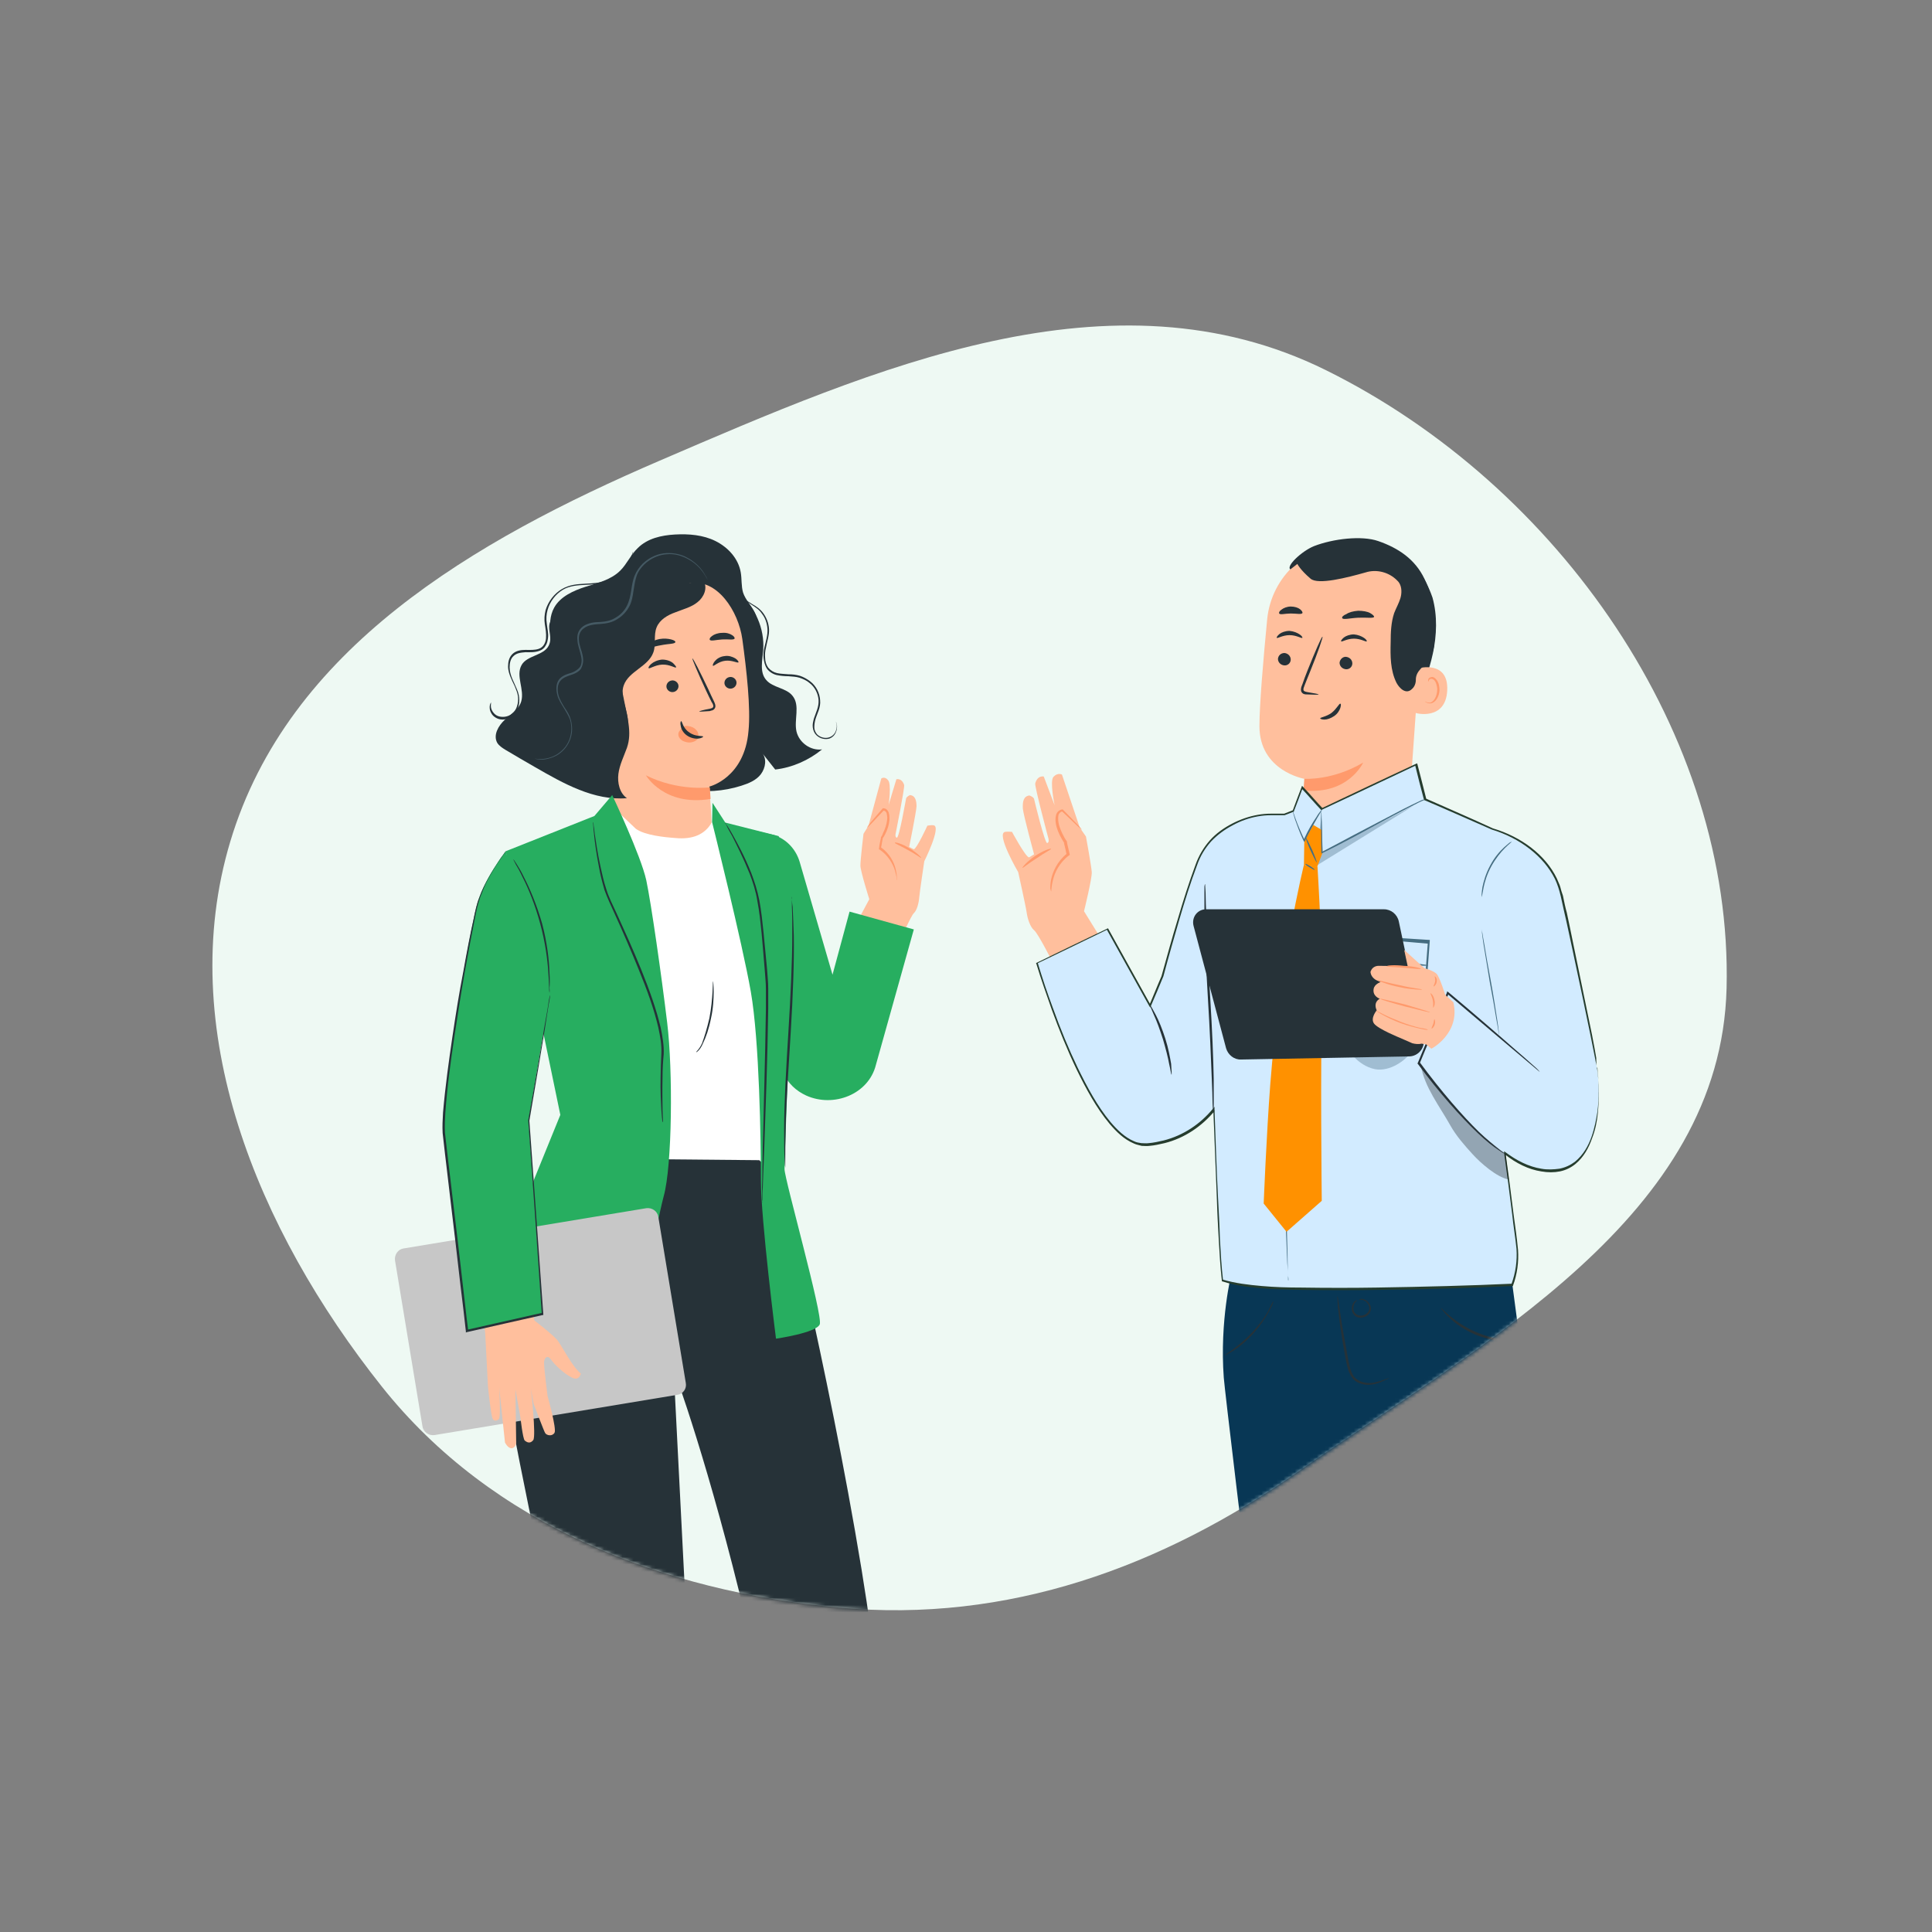 <?xml version="1.0" encoding="UTF-8"?> <svg xmlns="http://www.w3.org/2000/svg" width="523" height="523" viewBox="0 0 523 523" fill="none"><rect x="0" y="0" width="523" height="523" fill="#808080" stroke="none"/><path fill-rule="evenodd" clip-rule="evenodd" d="M358.908 100.194C421.971 131.387 469.137 198.931 467.392 267.534C465.82 329.328 401.848 363.179 351.322 398.435C314.426 424.181 272.909 439.448 227.131 435.185C179.435 430.743 133.242 412.959 103.356 375.342C69.548 332.788 47.145 278.416 62.349 227.772C78.01 175.607 128.145 146.399 178.606 124.691C236.702 99.699 300.927 71.515 358.908 100.194Z" fill="#EEF9F3"></path><mask id="mask0_453_23396" style="mask-type:alpha" maskUnits="userSpaceOnUse" x="57" y="88" width="411" height="349"><path fill-rule="evenodd" clip-rule="evenodd" d="M358.98 100.429C422.043 131.623 469.209 199.166 467.464 267.769C465.893 329.563 401.921 363.414 351.395 398.671C314.498 424.417 272.981 439.684 227.204 435.42C179.507 430.978 133.314 413.194 103.429 375.577C69.621 333.023 47.217 278.651 62.421 228.008C78.082 175.842 128.217 146.635 178.679 124.927C236.775 99.934 300.999 71.75 358.98 100.429Z" fill="#E5F0EA"></path></mask><g mask="url(#mask0_453_23396)"><path d="M287.474 209.676L292.295 224.035L293.972 226.445C293.972 226.445 295.439 234.411 295.544 236.088C295.649 237.765 293.448 246.674 293.448 246.674L298.374 254.639L284.644 259.88C284.644 259.88 280.976 252.648 279.928 251.809C278.88 250.971 278.146 248.665 277.936 247.093C277.727 245.521 275.63 236.088 275.63 236.088C275.63 236.088 269.551 225.712 272.067 225.188C272.696 225.083 273.953 225.188 273.953 225.188C273.953 225.188 277.622 232 278.565 232.105L279.928 231.267C279.928 231.267 277.098 220.89 276.888 218.899C276.783 216.908 277.098 215.545 278.67 215.335C278.67 215.335 279.823 215.755 279.928 216.279C280.032 216.803 282.862 228.437 283.491 228.227C284.12 228.017 283.806 226.969 283.806 226.969C283.806 226.969 280.032 212.82 280.242 212.086C280.452 211.248 281.081 209.99 282.548 210.2L285.483 217.956C285.483 217.956 284.12 211.458 285.168 210.305C286.321 209.047 287.474 209.676 287.474 209.676Z" fill="#FFBF9D"></path><path d="M284.536 241.328C284.641 241.328 284.536 240.07 285.06 238.184C285.479 236.297 286.737 233.572 289.357 231.581L289.567 231.476V231.266C289.357 230.218 289.043 229.17 288.833 228.017V227.912V227.808C288.623 227.493 288.309 227.074 288.099 226.655C287.366 225.292 286.737 223.93 286.527 222.567C286.422 221.938 286.422 221.205 286.527 220.681C286.632 220.156 287.156 219.737 287.575 219.632L287.366 219.528C289.043 221.1 290.405 222.357 291.348 223.301C292.292 224.139 292.921 224.663 292.921 224.663C292.921 224.663 292.501 224.034 291.558 223.091C290.615 222.148 289.357 220.785 287.785 219.213L287.68 219.108H287.575C286.737 219.213 286.108 219.842 285.898 220.576C285.689 221.309 285.689 222.043 285.794 222.777C286.003 224.244 286.632 225.711 287.47 227.179C287.68 227.598 287.995 228.017 288.204 228.332L287.995 228.122C288.309 229.275 288.519 230.323 288.728 231.371L288.833 231.057C286.108 233.258 284.955 236.088 284.536 238.079C284.326 239.127 284.326 239.966 284.326 240.49C284.431 241.014 284.536 241.328 284.536 241.328Z" fill="#FF9A6C"></path><path d="M284.539 229.798C284.434 229.588 282.443 230.217 280.242 231.685C278.041 233.152 276.678 234.829 276.783 234.934C276.888 235.039 278.46 233.676 280.661 232.314C282.757 230.846 284.644 229.903 284.539 229.798Z" fill="#FF9A6C"></path><path d="M280.66 260.822C280.66 260.822 295.334 311.131 310.321 309.978C325.309 308.825 331.283 296.353 331.283 296.353L331.074 265.643L314.618 264.281L311.265 272.246L299.736 251.494L280.66 260.822Z" fill="#D2EBFF"></path><path d="M383.068 191.227C384.955 186.511 386.841 181.794 387.889 176.868C388.938 171.942 389.147 166.702 387.785 161.776C387.575 161.042 385.584 156.011 384.85 156.116C384.326 156.116 385.374 160.727 385.06 161.147C382.125 165.444 380.972 170.894 381.077 176.135C381.077 181.375 381.915 186.091 383.068 191.227Z" fill="#263238"></path><path d="M352.777 217.223C352.987 213.659 353.196 210.829 353.091 210.829C353.091 210.829 340.934 208.733 340.934 196.575C340.934 190.706 341.982 178.548 343.03 167.648C344.183 155.909 354.14 146.896 365.983 147.105H367.136C379.818 148.048 386.107 159.368 384.744 171.945L381.6 216.28L372.272 225.922C365.04 233.678 352.043 227.913 352.777 217.223Z" fill="#FFBF9D"></path><path d="M353.088 210.827C353.088 210.827 360.74 211.351 369.02 206.425C369.02 206.425 365.037 215.229 352.879 213.971L353.088 210.827Z" fill="#FF9A6C"></path><path d="M345.945 178.343C345.945 179.286 346.679 180.02 347.622 180.124C348.566 180.229 349.404 179.496 349.404 178.552C349.404 177.609 348.67 176.875 347.727 176.771C346.784 176.771 346.05 177.399 345.945 178.343Z" fill="#263238"></path><path d="M345.627 172.67C345.837 172.879 347.199 171.936 349.086 171.936C350.973 171.936 352.335 172.879 352.545 172.67C352.65 172.565 352.44 172.146 351.811 171.726C351.182 171.307 350.239 170.888 349.086 170.783C347.933 170.783 346.885 171.202 346.361 171.622C345.732 172.146 345.522 172.565 345.627 172.67Z" fill="#263238"></path><path d="M362.625 179.384C362.625 180.327 363.359 181.061 364.302 181.166C365.245 181.27 366.084 180.537 366.084 179.594C366.084 178.65 365.35 177.917 364.407 177.812C363.568 177.707 362.73 178.441 362.625 179.384Z" fill="#263238"></path><path d="M363.057 173.619C363.267 173.829 364.629 172.885 366.516 172.885C368.402 172.885 369.765 173.829 369.974 173.619C370.079 173.514 369.87 173.095 369.241 172.676C368.612 172.256 367.669 171.837 366.516 171.732C365.363 171.732 364.315 172.152 363.791 172.571C363.162 173.095 362.952 173.514 363.057 173.619Z" fill="#263238"></path><path d="M356.954 187.985C356.954 187.88 355.801 187.67 353.914 187.356C353.39 187.251 352.971 187.146 352.866 186.832C352.761 186.517 352.971 185.993 353.18 185.469C353.6 184.316 354.124 183.164 354.648 181.801C356.744 176.665 358.211 172.368 358.002 172.368C357.792 172.263 356.01 176.351 353.914 181.591C353.39 182.849 352.971 184.107 352.552 185.26C352.342 185.784 352.027 186.413 352.237 187.146C352.342 187.461 352.656 187.775 352.971 187.88C353.285 187.985 353.495 187.985 353.809 187.985C355.801 188.09 356.954 188.09 356.954 187.985Z" fill="#263238"></path><path d="M363.36 167.324C363.57 167.848 365.456 167.324 367.657 167.22C369.858 167.115 371.745 167.429 371.954 167.01C372.059 166.8 371.64 166.381 370.906 165.962C370.173 165.543 368.915 165.333 367.657 165.333C366.295 165.438 365.142 165.752 364.408 166.276C363.57 166.591 363.15 167.115 363.36 167.324Z" fill="#263238"></path><path d="M346.278 166.078C346.592 166.497 347.85 166.078 349.422 166.078C350.994 166.078 352.252 166.392 352.566 165.973C352.671 165.764 352.461 165.344 351.937 164.925C351.413 164.506 350.47 164.191 349.422 164.191C348.374 164.191 347.431 164.611 346.906 165.03C346.278 165.449 346.173 165.868 346.278 166.078Z" fill="#263238"></path><path d="M383.8 180.959C384.01 180.854 392.185 178.653 391.766 186.933C391.346 195.213 383.066 193.117 383.066 192.907C383.066 192.697 383.8 180.959 383.8 180.959Z" fill="#FFBF9D"></path><path d="M385.795 189.863C385.795 189.863 385.9 189.968 386.214 190.072C386.424 190.177 386.843 190.282 387.262 190.177C388.206 189.863 388.939 188.5 389.044 187.033C389.149 186.299 388.939 185.566 388.73 184.937C388.52 184.308 388.101 183.889 387.681 183.784C387.262 183.679 386.948 183.889 386.843 184.098C386.738 184.308 386.738 184.517 386.738 184.517C386.738 184.517 386.529 184.413 386.633 183.993C386.633 183.784 386.738 183.679 386.948 183.469C387.157 183.365 387.472 183.26 387.786 183.26C388.415 183.365 388.939 183.993 389.254 184.622C389.568 185.251 389.673 186.09 389.673 186.928C389.568 188.605 388.625 190.177 387.367 190.387C386.738 190.492 386.319 190.282 386.005 190.072C385.795 190.072 385.795 189.863 385.795 189.863Z" fill="#FF9A6C"></path><path d="M349.316 154.125C348.058 153.286 352.355 149.199 355.709 147.836C360.845 145.845 368.601 144.902 373.108 146.474C378.558 148.36 383.065 151.4 385.58 156.64C388.095 161.881 388.829 167.855 388.305 173.62C388.2 175.401 387.886 177.183 386.838 178.65C385.58 180.432 383.274 181.48 383.274 183.996C383.274 184.939 382.96 185.882 382.226 186.511C380.654 188.083 378.872 186.406 378.034 184.834C376.357 181.48 376.357 177.602 376.462 173.829C376.462 171.209 376.566 168.484 377.405 165.968C377.929 164.606 378.663 163.348 379.082 161.986C379.501 160.623 379.501 158.946 378.767 157.793C378.663 157.584 378.453 157.374 378.139 157.06C375.938 154.859 372.584 154.02 369.649 154.963C364.828 156.326 356.757 158.422 354.766 156.64C351.936 154.23 351.202 152.658 351.202 152.658L349.316 154.125Z" fill="#263238"></path><path d="M357.379 194.478C357.379 194.583 357.798 194.793 358.532 194.793C359.265 194.793 360.209 194.478 361.152 193.849C362.095 193.221 362.619 192.277 362.829 191.648C363.039 190.915 363.039 190.496 362.829 190.496C362.515 190.391 361.886 191.858 360.418 193.011C358.951 194.059 357.379 194.164 357.379 194.478Z" fill="#263238"></path><path d="M333.381 344.668C333.381 344.668 330.132 357.455 331.285 372.967C331.704 378.941 352.037 545.484 352.037 545.484H379.497L371.846 389.003L374.047 389.527C374.047 389.527 389.035 456.291 390.188 467.086C391.236 476.833 403.918 547.37 403.918 547.37L428.967 547.685L421.002 454.404L411.674 364.896L408.215 338.799L333.381 344.668Z" fill="#083755"></path><path d="M376.143 372.967C376.143 372.967 375.723 373.282 374.99 373.596C374.256 373.911 373.103 374.54 371.636 374.749C370.902 374.854 370.064 374.959 369.12 374.749C368.177 374.54 367.234 374.225 366.5 373.491C365.766 372.758 365.242 371.71 364.928 370.662C364.614 369.613 364.404 368.461 364.194 367.412C363.356 362.906 362.727 358.818 362.413 355.779C362.203 354.311 362.098 353.054 362.098 352.215C361.993 351.377 361.993 350.957 362.098 350.853C362.098 350.853 362.203 351.272 362.308 352.11C362.413 353.054 362.622 354.206 362.832 355.674C363.251 358.608 363.985 362.696 364.823 367.203C365.242 369.404 365.557 371.71 366.919 373.072C368.282 374.33 370.273 374.54 371.636 374.33C373.103 374.12 374.256 373.596 374.99 373.387C375.619 373.177 376.143 372.967 376.143 372.967Z" fill="#263238"></path><path d="M367.862 351.795C367.862 351.795 368.072 351.69 368.386 351.585C368.806 351.585 369.33 351.69 369.959 352.109C370.483 352.528 371.111 353.262 371.111 354.205C371.111 355.253 370.378 356.197 369.33 356.511C368.282 356.93 367.129 356.721 366.5 355.882C365.871 355.148 365.871 354.205 365.976 353.576C366.185 352.843 366.5 352.423 366.814 352.214C367.129 352.004 367.338 351.899 367.338 352.004C367.443 352.109 366.605 352.423 366.395 353.681C366.29 354.31 366.395 355.044 366.919 355.568C367.443 356.092 368.386 356.301 369.225 355.987C370.063 355.673 370.692 354.939 370.692 354.205C370.692 353.472 370.273 352.843 369.854 352.423C368.806 351.585 367.862 351.899 367.862 351.795Z" fill="#263238"></path><path d="M411.358 363.117C411.358 363.117 411.043 363.221 410.414 363.221C409.786 363.326 408.947 363.326 407.794 363.221C405.593 363.117 402.659 362.593 399.514 361.335C396.475 360.077 393.959 358.295 392.387 356.723C391.549 355.99 391.025 355.361 390.605 354.837C390.186 354.313 389.977 354.103 390.081 354.103C390.186 353.998 391.025 355.046 392.702 356.409C394.379 357.771 396.789 359.448 399.829 360.706C402.868 361.964 405.803 362.593 407.899 362.697C409.995 363.012 411.358 363.012 411.358 363.117Z" fill="#263238"></path><path d="M344.701 352.32C344.806 352.32 344.387 353.473 343.444 355.15C342.5 356.827 341.138 358.923 339.251 361.019C337.365 363.115 335.373 364.687 333.906 365.631C332.439 366.574 331.391 366.993 331.391 366.993C331.391 366.888 332.334 366.364 333.696 365.316C335.164 364.268 337.05 362.696 338.937 360.704C340.823 358.713 342.291 356.617 343.234 355.045C344.073 353.263 344.597 352.215 344.701 352.32Z" fill="#263238"></path><path d="M397.21 271.721L407.691 281.783L404.337 262.498L425.613 255.79C425.613 255.79 431.273 282.307 432.216 288.595C433.998 299.81 431.797 315.846 421.316 316.999C409.997 318.257 401.402 307.042 395.952 299.705C391.76 294.046 384.947 284.193 384.947 284.193L397.21 271.721Z" fill="#D2EBFF"></path><path d="M313.887 266.69C314.096 266.061 321.538 237.658 324.892 231.474C328.875 224.033 337.469 220.888 342.709 220.574C343.338 220.574 345.854 220.469 347.95 220.574C362.414 221.203 403.813 224.557 403.813 224.557C403.813 224.557 419.535 228.539 422.679 242.689C426.662 260.506 429.911 278.01 429.911 278.01L401.822 284.089L398.468 275.809L345.749 287.547L332.857 268.472L313.887 266.69Z" fill="#D2EBFF"></path><path d="M407.27 311.234L406.536 285.87L407.584 226.128L385.679 216.486L383.269 207.053L357.695 219.106L352.35 213.237L349.939 219.63L344.489 221.726L333.484 243.422L327.195 260.506C327.195 260.506 329.187 334.711 330.759 346.659C330.759 346.659 335.894 348.546 348.576 348.86C374.255 349.489 409.366 347.812 409.366 347.812L409.681 346.659C410.729 343.515 410.938 340.161 410.519 336.912L407.27 311.234Z" fill="#D2EBFF"></path><path d="M348.788 346.662C348.788 346.662 348.788 346.557 348.788 346.347C348.788 346.138 348.788 345.823 348.683 345.404C348.683 344.566 348.578 343.413 348.473 341.945C348.369 338.801 348.159 334.504 347.949 329.054C347.53 318.154 347.006 303.166 347.216 286.501C347.321 278.221 347.635 270.256 348.369 263.128C349.207 256.001 350.465 249.608 351.513 244.263C352.666 238.917 353.714 234.62 354.343 231.686C354.657 230.218 354.972 229.17 355.181 228.332C355.286 228.017 355.391 227.703 355.391 227.493C355.496 227.284 355.496 227.179 355.496 227.179C355.496 227.179 355.496 227.284 355.496 227.493C355.496 227.703 355.391 228.017 355.286 228.436C355.076 229.275 354.867 230.428 354.552 231.895C353.924 234.83 352.98 239.127 351.932 244.472C350.884 249.818 349.731 256.211 348.893 263.338C348.159 270.465 347.845 278.431 347.74 286.711C347.53 303.271 348.054 318.363 348.264 329.263C348.369 334.609 348.578 339.011 348.578 342.155C348.578 343.622 348.683 344.775 348.683 345.614C348.683 345.928 348.683 346.243 348.683 346.557C348.788 346.557 348.788 346.662 348.788 346.662Z" fill="#456D81"></path><path d="M365.243 253.17C365.243 253.17 365.767 253.17 366.711 253.17C367.759 253.275 369.226 253.275 371.008 253.38C374.886 253.694 380.231 254.008 386.729 254.428H387.044V254.742C386.52 261.974 385.891 270.568 385.157 279.896V280.106L385.052 280.211C384.319 280.735 383.48 281.259 382.746 281.783C381.279 282.726 379.812 283.565 378.344 284.298C376.877 285.032 375.305 285.766 373.523 285.871C371.846 285.975 370.169 285.451 368.807 284.718C367.339 283.984 366.082 283.146 364.929 282.097C364.3 281.573 363.776 281.154 363.252 280.63C363.042 280.42 362.623 280.106 362.518 279.687C362.309 279.372 362.204 278.953 362.099 278.639C361.785 277.171 361.68 275.809 361.68 274.446C361.68 271.826 361.994 269.311 362.309 267.11C362.937 262.603 363.776 259.039 364.3 256.629C364.614 255.371 364.824 254.428 365.034 253.799C365.138 253.484 365.243 253.17 365.243 253.17C365.243 253.17 365.243 253.484 365.034 254.218C364.929 254.952 364.719 255.895 364.51 257.048C364.09 259.563 363.357 263.127 362.728 267.529C362.413 269.73 362.204 272.245 362.204 274.866C362.204 276.123 362.309 277.486 362.623 278.848C362.833 279.477 363.042 280.001 363.566 280.525C364.09 281.049 364.614 281.469 365.243 281.993C366.396 282.936 367.654 283.774 369.016 284.508C370.379 285.137 371.846 285.661 373.418 285.556C374.991 285.451 376.458 284.822 377.925 284.089C379.393 283.355 380.86 282.517 382.327 281.573C383.166 281.049 383.899 280.525 384.633 280.001L384.528 280.316C385.262 270.988 385.996 262.393 386.52 255.161L386.834 255.476C380.441 254.952 375.095 254.428 371.322 254.113C369.54 253.904 368.073 253.799 366.92 253.694C366.501 253.694 366.082 253.589 365.767 253.589C365.348 253.17 365.243 253.17 365.243 253.17Z" fill="#456D81"></path><path d="M386.62 261.346C386.62 261.556 381.485 261.346 375.196 260.822C368.907 260.298 363.772 259.774 363.877 259.565C363.877 259.355 369.012 259.565 375.301 260.089C381.485 260.613 386.62 261.137 386.62 261.346Z" fill="#456D81"></path><g opacity="0.3"><path d="M362.725 279.896C363.982 281.887 365.135 284.717 366.812 286.394C368.489 288.071 370.69 289.328 372.996 289.538C375.092 289.643 377.084 288.909 378.865 287.756C381.695 285.974 383.477 283.145 384.735 280C384.944 279.791 380.647 282.621 378.341 283.878C376.035 285.136 374.359 285.45 371.738 285.241C368.384 285.031 365.345 282.201 362.725 279.896Z" fill="#2B5068"></path></g><g opacity="0.3"><path d="M357.805 220.364L355.918 234.619L382.749 218.059L358.014 230.741L357.805 220.364Z" fill="#2B5068"></path></g><path d="M352.984 234.096C352.984 234.096 346.381 260.822 343.866 293.523C342.818 307.463 342.084 325.804 342.084 325.804L348.268 333.455L357.805 325.071C357.805 325.071 357.386 285.977 357.91 272.875C358.33 262.08 356.653 234.62 356.653 234.62L352.984 234.096Z" fill="#FF9100"></path><path d="M401.086 251.493C401.086 251.493 401.191 251.912 401.296 252.646C401.4 253.485 401.61 254.428 401.82 255.686C402.239 258.306 402.868 261.869 403.601 265.747C404.335 269.73 404.859 273.294 405.278 275.914C405.488 277.172 405.593 278.22 405.698 278.953C405.802 279.687 405.802 280.106 405.802 280.106C405.802 280.106 405.698 279.687 405.593 278.953C405.488 278.115 405.278 277.172 405.069 275.914C404.649 273.294 404.021 269.73 403.287 265.852C402.658 261.869 402.029 258.306 401.61 255.686C401.4 254.428 401.296 253.38 401.191 252.646C401.191 251.912 401.086 251.493 401.086 251.493Z" fill="#456D81"></path><path d="M409.261 227.806C409.261 227.91 408.527 228.435 407.375 229.587C406.222 230.74 404.859 232.417 403.706 234.513C402.553 236.61 401.924 238.706 401.61 240.278C401.296 241.85 401.191 242.793 401.086 242.793C401.086 242.793 401.086 242.584 401.086 242.06C401.086 241.641 401.191 241.012 401.296 240.173C401.61 238.601 402.239 236.4 403.392 234.304C404.545 232.103 406.012 230.426 407.165 229.378C407.794 228.854 408.213 228.435 408.632 228.12C409.051 227.91 409.261 227.806 409.261 227.806Z" fill="#456D81"></path><path d="M357.8 224.662L355.494 223.3L353.083 227.597L352.979 234.095L356.542 234.724L358.009 230.846L357.8 224.662Z" fill="#FF9100"></path><path d="M358.014 219.003C358.014 219.003 357.49 219.946 356.651 221.309C355.813 222.776 354.66 224.767 353.507 227.073C353.402 227.283 353.297 227.493 353.297 227.597L353.088 227.912L352.878 227.597C351.83 225.396 351.096 223.3 350.572 221.833C350.363 221.099 350.153 220.47 350.048 220.051C349.943 219.632 349.943 219.422 349.943 219.422C349.943 219.422 350.258 220.365 350.782 221.833C351.306 223.3 352.144 225.292 353.192 227.493H352.878C352.983 227.283 353.088 227.073 353.088 226.968C354.136 224.663 355.394 222.566 356.337 221.204C356.756 220.47 357.175 219.946 357.49 219.527C357.804 219.213 358.014 219.003 358.014 219.003Z" fill="#456D81"></path><path d="M385.679 216.486C385.679 216.486 385.574 216.591 385.26 216.696C384.945 216.801 384.631 217.01 384.107 217.22C383.059 217.744 381.696 218.478 380.019 219.316C376.56 221.098 371.949 223.613 366.708 226.443C363.564 228.12 360.525 229.692 357.904 230.95L357.695 231.055V230.74C357.695 227.387 357.59 224.557 357.59 222.46C357.59 221.517 357.59 220.679 357.59 220.155C357.59 219.631 357.59 219.316 357.59 219.316C357.59 219.316 357.59 219.631 357.695 220.155C357.695 220.784 357.695 221.517 357.799 222.46C357.904 224.557 357.904 227.387 358.009 230.74L357.799 230.636C360.42 229.273 363.354 227.701 366.499 226.024C371.739 223.299 376.456 220.784 379.914 219.002C381.591 218.163 383.059 217.43 384.002 217.01C384.421 216.801 384.84 216.591 385.155 216.486C385.574 216.486 385.679 216.486 385.679 216.486Z" fill="#456D81"></path><path d="M355.915 235.457C355.811 235.562 355.287 235.247 354.553 234.828C353.819 234.409 353.295 233.989 353.4 233.885C353.505 233.78 354.029 234.094 354.763 234.513C355.391 234.933 355.915 235.352 355.915 235.457Z" fill="#456D81"></path><path d="M356.436 233.465C356.331 233.465 355.598 231.997 354.759 230.216C353.921 228.329 353.397 226.862 353.502 226.757C353.606 226.757 354.34 228.224 355.179 230.006C356.017 231.893 356.541 233.465 356.436 233.465Z" fill="#456D81"></path><path d="M432.218 288.597C432.218 288.597 432.427 289.645 432.637 291.846C432.846 293.942 432.951 297.191 432.532 301.384C432.322 303.48 431.903 305.786 430.96 308.196C430.121 310.607 428.759 313.227 426.453 315.114C425.3 316.057 423.833 316.791 422.261 317.105C420.689 317.42 419.012 317.42 417.23 317.105C413.771 316.581 410.417 314.904 407.378 312.494L407.587 312.389C408.321 317.629 409.055 323.184 409.788 329.158C410.208 332.093 410.627 335.132 410.941 338.382C411.151 341.526 410.732 344.88 409.579 348.024V348.129H409.474C398.259 348.653 385.997 349.072 372.791 349.177C366.188 349.282 359.375 349.282 352.353 349.177C348.894 349.072 345.226 349.072 341.662 348.758C338.098 348.443 334.43 348.024 330.867 346.871H330.762V346.662C330.343 342.993 330.133 339.22 329.923 335.552C329.714 331.779 329.504 328.005 329.399 324.127C329.085 316.372 328.77 308.511 328.456 300.44L328.875 300.65C325.417 304.842 320.7 308.092 315.25 309.454C313.887 309.769 312.525 310.083 311.162 310.188C310.429 310.293 309.695 310.188 309.066 310.188C308.333 309.978 307.599 309.873 306.97 309.559C304.245 308.406 302.254 306.415 300.367 304.214C296.699 299.812 293.974 294.676 291.458 289.54C288.943 284.3 286.742 278.85 284.75 273.4C283.283 269.207 281.816 265.12 280.558 260.927L280.453 260.718L280.663 260.613C287.056 257.468 293.45 254.429 299.738 251.389L299.948 251.285L300.053 251.494C303.931 258.517 307.808 265.434 311.582 272.247H311.058C312.21 269.626 313.259 266.901 314.412 264.281L314.621 264.071L314.412 264.281C315.879 259.041 317.241 254.01 318.814 248.874C320.281 243.843 321.853 238.917 323.635 234.096C324.473 231.685 325.836 229.379 327.513 227.493C329.19 225.606 331.286 224.139 333.487 222.986C335.688 221.833 338.098 220.995 340.509 220.575C341.662 220.366 342.92 220.261 344.177 220.261C345.435 220.261 346.588 220.261 347.741 220.261H347.636C348.475 219.947 349.208 219.632 350.047 219.318L349.942 219.423C350.78 217.222 351.514 215.125 352.353 213.029L352.457 212.715L352.772 213.029C354.658 215.021 356.335 217.012 358.117 218.898L357.803 218.794C366.816 214.496 375.306 210.514 383.376 206.741L383.586 206.636L383.691 206.845C384.529 210.199 385.368 213.239 386.101 216.278L385.997 216.173C392.39 219.003 398.469 221.624 404.129 224.244C411.885 226.55 418.383 231.476 421.422 237.764C421.737 238.603 422.156 239.336 422.366 240.07C422.575 240.909 422.785 241.642 423.099 242.481C423.414 244.053 423.728 245.625 424.147 247.092C424.776 250.132 425.405 252.962 425.929 255.687L425.824 255.582L425.929 255.687C428.13 266.377 429.807 274.552 430.96 280.107C431.484 282.832 431.903 285.033 432.113 286.396C432.113 287.863 432.218 288.597 432.218 288.597C432.218 288.597 432.218 288.387 432.113 288.073C432.008 287.758 431.903 287.13 431.798 286.501C431.484 285.033 431.065 282.937 430.541 280.212C429.388 274.657 427.711 266.482 425.405 255.792L425.51 255.896L425.405 255.792C424.776 253.066 424.252 250.237 423.518 247.197C422.785 244.158 422.365 240.909 420.898 237.869C417.859 231.79 411.465 226.864 403.814 224.558C398.05 222.043 391.971 219.318 385.577 216.593H385.472V216.488C384.634 213.448 383.9 210.409 383.062 207.055L383.376 207.16C375.306 210.933 366.816 215.021 357.803 219.213L357.698 219.318L357.593 219.213C355.811 217.326 354.134 215.335 352.248 213.344L352.667 213.239C351.933 215.335 351.095 217.431 350.256 219.632V219.737H350.152C349.418 220.051 348.579 220.366 347.741 220.68H347.636C346.483 220.68 345.226 220.68 344.073 220.68C342.92 220.68 341.662 220.785 340.509 220.995C338.098 221.414 335.793 222.252 333.696 223.405C331.495 224.558 329.504 226.026 327.827 227.807C326.15 229.694 324.892 231.79 324.054 234.201C322.272 238.917 320.7 243.948 319.233 248.979C317.765 254.01 316.298 259.145 314.936 264.281L314.726 264.491L314.936 264.281C313.887 266.901 312.735 269.522 311.582 272.247L311.372 272.771L311.058 272.247C307.284 265.434 303.406 258.517 299.529 251.494L299.843 251.599C293.554 254.639 287.161 257.783 280.768 260.822L280.872 260.508C282.13 264.7 283.493 268.788 285.065 272.98C287.056 278.535 289.257 283.881 291.773 289.121C294.288 294.257 297.013 299.392 300.577 303.69C302.358 305.786 304.455 307.882 306.97 308.93C307.599 309.244 308.228 309.349 308.961 309.454C309.59 309.454 310.324 309.559 310.953 309.454C312.315 309.349 313.678 309.035 315.04 308.72C320.386 307.358 324.997 304.214 328.351 300.126L328.77 299.602V300.336C329.085 308.406 329.294 316.267 329.714 324.023C329.923 327.901 330.133 331.674 330.238 335.447C330.447 339.22 330.657 342.888 331.076 346.557L330.867 346.347C334.325 347.395 337.994 347.814 341.557 348.129C345.121 348.443 348.684 348.548 352.248 348.548C359.27 348.653 366.083 348.653 372.686 348.548C385.892 348.338 398.154 348.024 409.369 347.5L409.159 347.605C410.312 344.461 410.732 341.211 410.522 338.067C410.208 334.923 409.684 331.883 409.369 328.844C408.635 322.87 407.902 317.315 407.168 312.074V311.655L407.483 311.865C410.522 314.171 413.876 315.847 417.23 316.372C418.907 316.686 420.584 316.581 422.156 316.372C423.728 316.057 425.091 315.428 426.348 314.485C428.654 312.598 430.017 310.083 430.855 307.672C431.694 305.262 432.113 302.956 432.427 300.964C432.951 296.877 432.742 293.628 432.637 291.532C432.532 290.484 432.427 289.645 432.427 289.121C432.218 288.911 432.218 288.597 432.218 288.597Z" fill="#263D2E"></path><g opacity="0.3"><path d="M387.358 292.055C387.358 292.055 392.808 298.343 396.057 302.326C398.677 305.68 403.603 309.139 407.586 312.493L408.425 319.305C405.176 318.676 400.878 314.903 398.677 312.493C396.476 310.082 394.17 307.462 392.598 304.632C389.664 299.391 385.681 294.361 384.633 288.491L387.358 292.055Z" fill="black"></path></g><path d="M407.901 312.703C407.901 312.703 407.691 312.493 407.376 312.283C407.062 311.969 406.433 311.655 405.804 311.131C404.442 310.082 402.555 308.51 400.354 306.414C395.952 302.117 390.188 295.514 384.318 287.548V287.863C385.471 285.138 386.624 282.203 387.882 279.268C389.349 275.705 390.817 272.141 392.179 268.892L391.76 268.997C405.7 280.841 414.713 288.387 416.809 290.169C416.809 290.169 416.705 289.959 416.39 289.645C416.076 289.33 415.656 288.911 415.028 288.387C413.875 287.339 412.093 285.767 409.892 283.88C405.49 280.002 399.306 274.657 392.074 268.578L391.76 268.368L391.655 268.787C390.293 272.037 388.825 275.495 387.358 279.164C386.1 282.098 384.947 285.033 383.794 287.758L383.689 287.863L383.794 287.968C389.664 295.933 395.533 302.431 400.04 306.729C402.241 308.825 404.232 310.397 405.699 311.34C406.433 311.864 406.957 312.179 407.376 312.388C407.691 312.703 407.901 312.807 407.901 312.703Z" fill="#263238"></path><path d="M326.148 239.336C326.148 239.336 326.148 239.546 326.043 239.965C326.043 240.489 326.043 241.013 326.043 241.747C326.043 243.319 326.043 245.625 326.043 248.35C326.148 253.904 326.462 261.66 326.986 270.255C327.51 278.744 327.825 286.5 328.034 292.055C328.139 294.78 328.244 296.981 328.244 298.658C328.244 299.392 328.349 300.021 328.349 300.44C328.349 300.859 328.349 301.069 328.454 301.069C328.454 301.069 328.454 300.859 328.558 300.44C328.558 299.916 328.558 299.392 328.558 298.658C328.558 297.086 328.558 294.78 328.558 292.055C328.454 286.5 328.139 278.744 327.615 270.15C327.091 261.66 326.777 253.904 326.567 248.35C326.462 245.625 326.357 243.424 326.357 241.747C326.357 241.013 326.253 240.384 326.253 239.965C326.253 239.546 326.253 239.336 326.148 239.336Z" fill="#263238"></path><path d="M323.105 250.657L331.909 283.777C332.433 285.558 334.11 286.921 335.997 286.816L381.379 285.978C384 285.978 385.886 283.567 385.362 281.052L378.654 249.399C378.235 247.513 376.558 246.15 374.672 246.15H326.878C324.258 245.94 322.476 248.246 323.105 250.657Z" fill="#263238"></path><path d="M393.433 271.304L391.232 269.312C391.232 269.312 389.765 264.596 388.926 263.653C387.983 262.709 385.572 262.08 385.572 262.08L380.122 257.154L381.066 261.556L373.205 261.452C372.262 261.452 371.423 261.976 371.109 262.814C371.004 262.919 371.004 263.128 371.004 263.233C371.214 264.701 372.576 265.329 372.576 265.329L373.729 265.854C373.729 265.854 372.052 266.378 371.842 267.74C371.528 269.731 373.519 270.36 373.519 270.36C373.519 270.36 371.633 271.199 372.681 273.505C372.681 273.505 370.899 275.601 371.947 277.068C372.995 278.535 378.969 280.946 378.969 280.946L382.323 282.413C383.162 282.623 384 282.728 384.839 282.518L386.096 282.728L387.459 283.881C387.459 283.986 395.425 279.688 393.433 271.304Z" fill="#FFBF9D"></path><path d="M384.942 267.843C384.942 267.948 384.209 267.948 383.161 267.843C382.113 267.738 380.54 267.633 378.864 267.214C377.187 266.899 375.719 266.48 374.671 266.061C373.623 265.747 372.994 265.432 372.994 265.327C372.994 265.222 375.614 266.061 378.864 266.69C382.322 267.528 384.942 267.738 384.942 267.843Z" fill="#FF9A6C"></path><path d="M387.142 274.029C387.142 274.134 384.102 273.4 380.329 272.457C376.556 271.409 373.621 270.57 373.621 270.361C373.621 270.256 376.661 270.989 380.434 271.933C384.207 273.086 387.142 273.924 387.142 274.029Z" fill="#FF9A6C"></path><path d="M386.513 278.746C386.513 278.851 385.675 278.746 384.312 278.432C382.95 278.118 381.168 277.698 379.177 276.965C377.185 276.231 375.508 275.393 374.355 274.764C373.202 274.135 372.469 273.611 372.469 273.611C372.469 273.506 373.202 273.925 374.46 274.554C375.718 275.183 377.395 275.917 379.281 276.65C381.168 277.384 382.95 277.908 384.312 278.222C385.675 278.432 386.513 278.642 386.513 278.746Z" fill="#FF9A6C"></path><path d="M387.986 272.772C387.881 272.772 388.09 271.828 387.881 270.78C387.671 269.732 387.147 268.999 387.252 268.894C387.357 268.789 388.09 269.523 388.3 270.675C388.615 271.828 388.09 272.772 387.986 272.772Z" fill="#FF9A6C"></path><path d="M388.087 267.006C387.982 266.901 388.401 266.377 388.506 265.644C388.611 264.91 388.297 264.386 388.401 264.281C388.401 264.281 388.611 264.386 388.716 264.596C388.821 264.805 389.03 265.225 388.925 265.644C388.925 266.063 388.716 266.482 388.506 266.692C388.297 267.006 388.087 267.111 388.087 267.006Z" fill="#FF9A6C"></path><path d="M387.56 278.429C387.455 278.325 387.77 277.801 387.979 277.172C388.189 276.543 388.189 275.914 388.294 275.914C388.398 275.914 388.608 276.543 388.398 277.277C388.189 278.115 387.56 278.534 387.56 278.429Z" fill="#FF9A6C"></path><path d="M375.406 261.557C375.406 261.767 377.502 261.767 380.018 261.976C382.533 262.186 384.629 262.396 384.629 262.291C384.629 262.081 382.638 261.557 380.018 261.452C377.502 261.138 375.406 261.348 375.406 261.557Z" fill="#FF9A6C"></path><path d="M317.134 290.903C317.029 290.903 316.924 289.854 316.505 288.073C316.191 286.291 315.562 283.88 314.828 281.365C313.99 278.745 313.151 276.439 312.418 274.867C311.684 273.19 311.265 272.246 311.369 272.142C311.474 272.142 311.998 273.085 312.837 274.657C313.675 276.229 314.619 278.535 315.457 281.155C316.296 283.775 316.715 286.186 317.029 287.968C317.134 289.854 317.239 290.903 317.134 290.903Z" fill="#263238"></path><path d="M199.792 160.52C204.403 164.188 207.023 170.162 206.604 175.927C206.395 178.756 205.556 182.006 207.443 184.102C209.224 186.198 212.893 186.198 214.57 188.399C216.666 191.019 214.884 194.897 215.618 198.041C216.351 201.081 219.496 203.282 222.535 202.863C218.972 205.797 214.465 207.789 209.853 208.313C208.7 206.845 207.443 205.273 206.29 203.806C207.652 205.378 207.233 207.894 205.975 209.57C204.718 211.247 202.621 212.086 200.63 212.715C191.092 215.754 180.297 213.972 172.227 208.103" fill="#263238"></path><path d="M146.548 185.465C147.282 183.264 148.435 181.273 148.959 179.072C150.007 174.25 147.597 168.905 150.007 164.503C151.684 161.464 155.248 159.892 158.497 158.843C161.851 157.795 165.414 156.957 167.93 154.441C169.711 152.66 170.76 150.144 172.646 148.362C175.266 145.742 179.039 144.904 182.708 144.694C186.481 144.485 190.359 144.799 193.713 146.476C197.067 148.153 199.897 151.192 200.525 154.965C200.84 156.747 200.63 158.634 201.154 160.416C201.783 162.302 203.251 163.769 204.194 165.551C206.185 169.324 205.137 174.355 201.783 177.08L175.895 210.41C170.445 212.401 157.449 209.991 153.256 206.008C149.064 202.025 144.767 191.02 146.548 185.465Z" fill="#263238"></path><path d="M200.947 172.993C199.898 165.447 194.134 156.538 186.692 157.901L163.634 165.657C161.329 166.076 159.756 168.172 159.966 170.478L166.779 224.979C166.779 224.979 165.102 226.342 163.949 225.922C163.634 225.818 163.425 226.132 163.53 226.342C166.255 230.324 179.356 247.932 192.876 242.587C195.916 241.434 192.562 231.897 192.876 228.333L192.457 219.319C192.143 214.708 192.038 212.821 192.038 212.926C192.038 212.926 201.575 210.62 202.624 197.833C203.252 191.65 202.099 181.378 200.947 172.993Z" fill="#FFBF9D"></path><path d="M199.368 184.63C199.473 185.468 198.844 186.307 197.901 186.412C197.062 186.516 196.224 185.888 196.119 185.049C196.014 184.211 196.643 183.372 197.586 183.267C198.425 183.162 199.263 183.791 199.368 184.63Z" fill="#263238"></path><path d="M183.663 185.565C183.768 186.404 183.139 187.242 182.195 187.347C181.357 187.452 180.519 186.823 180.414 185.985C180.309 185.146 180.938 184.308 181.881 184.203C182.72 184.098 183.558 184.727 183.663 185.565Z" fill="#263238"></path><path d="M199.907 179.283C199.697 179.598 198.23 178.655 196.344 178.864C194.457 179.074 193.199 180.436 192.99 180.227C192.885 180.122 192.99 179.598 193.514 178.969C194.038 178.34 194.981 177.711 196.134 177.607C197.287 177.397 198.335 177.816 199.069 178.235C199.697 178.655 200.012 179.179 199.907 179.283Z" fill="#263238"></path><path d="M183.018 180.646C182.808 180.96 181.341 179.808 179.245 179.912C177.253 180.017 175.786 181.17 175.577 180.856C175.472 180.751 175.681 180.227 176.31 179.703C176.939 179.179 177.987 178.655 179.245 178.55C180.503 178.55 181.551 178.969 182.18 179.493C182.808 180.122 183.123 180.541 183.018 180.646Z" fill="#263238"></path><path d="M189.3 192.596C189.3 192.492 190.348 192.177 192.13 191.863C192.549 191.758 192.968 191.653 193.073 191.339C193.178 191.024 192.968 190.5 192.654 190.081C192.13 189.033 191.606 187.985 191.081 186.832C188.88 182.115 187.308 178.237 187.413 178.237C187.623 178.133 189.509 181.906 191.71 186.517C192.234 187.67 192.758 188.823 193.282 189.871C193.492 190.395 193.807 190.919 193.597 191.548C193.492 191.863 193.178 192.177 192.863 192.282C192.549 192.387 192.339 192.387 192.13 192.492C190.453 192.596 189.3 192.701 189.3 192.596Z" fill="#263238"></path><path d="M192.145 213.132C192.145 213.132 183.656 214.285 174.852 209.883C174.852 209.883 179.778 218.372 192.355 216.276L192.145 213.132Z" fill="#FF9A6C"></path><path d="M184.072 197.728C184.281 197.308 184.596 196.889 185.015 196.68C185.434 196.47 186.063 196.47 186.482 196.575C187.216 196.68 187.949 196.994 188.474 197.623C188.998 198.147 189.207 198.985 188.998 199.719C188.788 200.453 187.74 200.872 187.006 200.977C186.273 201.082 185.539 200.872 184.805 200.557C184.281 200.243 183.757 199.719 183.652 199.09C183.547 198.461 183.757 198.042 184.072 197.728Z" fill="#FF9A6C"></path><path d="M184.38 195.216C184.694 195.216 184.799 197.102 186.581 198.255C188.258 199.513 190.249 199.094 190.354 199.408C190.354 199.513 189.935 199.827 189.096 199.932C188.258 200.037 187 199.827 185.952 199.094C184.904 198.36 184.38 197.312 184.275 196.474C184.066 195.74 184.275 195.216 184.38 195.216Z" fill="#263238"></path><path d="M182.814 173.828C182.709 174.352 180.928 174.247 178.936 174.666C176.945 174.981 175.268 175.714 174.953 175.4C174.849 175.19 175.058 174.771 175.687 174.247C176.316 173.723 177.364 173.199 178.517 172.989C179.775 172.78 180.823 172.884 181.661 173.094C182.5 173.304 182.919 173.618 182.814 173.828Z" fill="#263238"></path><path d="M198.843 172.892C198.528 173.312 197.166 172.997 195.489 173.102C193.812 173.207 192.449 173.626 192.135 173.207C192.03 172.997 192.135 172.578 192.764 172.159C193.288 171.739 194.336 171.32 195.489 171.32C196.642 171.215 197.585 171.53 198.214 171.949C198.738 172.263 198.948 172.683 198.843 172.892Z" fill="#263238"></path><path d="M158.499 167.543C159.652 165.761 161.748 164.818 163.739 164.084C172.334 160.73 181.347 158.424 190.466 157.271C191.619 159.158 190.571 161.673 188.789 163.036C187.112 164.399 184.911 164.923 182.815 165.761C180.718 166.495 178.622 167.752 177.784 169.744C176.841 171.945 177.679 174.46 176.841 176.661C175.478 180.434 170.238 181.692 168.875 185.465C167.827 188.295 169.504 191.335 169.923 194.374C170.342 197.833 169.085 201.396 166.674 203.807C164.683 205.694 161.958 206.742 159.337 206.742C158.708 195.841 158.08 185.046 157.451 174.146C157.346 171.84 157.241 169.429 158.499 167.543Z" fill="#263238"></path><path d="M136.592 194.898C138.269 193.326 140.47 192.069 141.099 189.868C142.042 186.618 139.527 182.95 141.204 180.015C142.671 177.395 147.178 177.5 148.54 174.775C149.588 172.679 148.331 170.792 148.75 168.906C149.169 167.019 151.789 165.447 153.676 165.657L168.454 187.142C169.817 194.374 171.179 198.148 169.712 202.445C168.873 204.751 167.72 207.056 167.406 209.467C167.092 211.878 167.72 214.707 169.712 216.07C160.803 216.804 152.523 212.087 144.872 207.685C142.147 206.113 139.422 204.541 136.802 202.969C135.963 202.445 135.125 201.921 134.601 201.082C133.448 198.986 134.915 196.471 136.592 194.898Z" fill="#263238"></path><path d="M144.768 205.378C144.768 205.378 145.082 205.483 145.711 205.588C146.34 205.693 147.283 205.693 148.436 205.378C149.589 205.064 151.056 204.54 152.314 203.282C153.572 202.129 154.62 200.243 154.829 198.146C154.934 197.098 154.829 195.945 154.515 194.792C154.2 193.64 153.572 192.591 152.838 191.543C152.209 190.495 151.475 189.342 151.161 188.085C150.847 186.827 150.847 185.36 151.685 184.311C152.523 183.263 153.991 182.949 155.353 182.425C156.087 182.11 156.821 181.691 157.24 181.062C157.659 180.329 157.869 179.49 157.869 178.757C157.869 177.184 157.135 175.612 156.821 174.145C156.716 173.411 156.611 172.573 156.821 171.839C157.03 171.105 157.45 170.477 158.078 170.057C159.336 169.114 161.013 169.009 162.585 168.904C164.157 168.8 165.834 168.485 167.197 167.542C168.559 166.703 169.607 165.55 170.341 164.188C171.075 162.825 171.284 161.358 171.494 159.891C171.704 158.528 171.913 157.166 172.333 155.908C172.752 154.65 173.59 153.602 174.429 152.764C176.21 151.087 178.516 150.143 180.508 150.039C182.604 149.829 184.49 150.458 185.958 151.192C187.425 151.925 188.578 152.869 189.417 153.812C190.989 155.594 191.408 156.851 191.513 156.851C191.513 156.851 191.513 156.746 191.408 156.642C191.303 156.537 191.303 156.222 191.093 156.013C190.779 155.489 190.36 154.65 189.521 153.707C188.683 152.764 187.635 151.82 186.063 150.982C184.595 150.143 182.604 149.619 180.403 149.724C178.202 149.829 175.896 150.772 174.009 152.554C173.066 153.497 172.333 154.545 171.808 155.803C171.284 157.061 171.075 158.528 170.865 159.891C170.656 161.253 170.341 162.721 169.712 163.978C169.083 165.236 168.035 166.389 166.778 167.123C165.52 167.961 164.053 168.276 162.48 168.38C161.013 168.38 159.231 168.59 157.869 169.533C157.135 170.057 156.611 170.791 156.401 171.629C156.192 172.468 156.297 173.306 156.401 174.145C156.716 175.717 157.345 177.184 157.45 178.652C157.45 179.385 157.345 180.119 156.926 180.643C156.506 181.167 155.877 181.586 155.249 181.901C154.62 182.215 153.886 182.32 153.152 182.634C152.419 182.949 151.79 183.368 151.371 183.892C150.427 185.15 150.532 186.722 150.847 188.085C151.161 189.447 151.999 190.6 152.628 191.648C153.257 192.696 153.886 193.744 154.305 194.792C154.62 195.841 154.725 196.993 154.62 198.042C154.41 200.138 153.467 201.919 152.209 203.072C151.056 204.225 149.694 204.854 148.541 205.169C146.13 205.797 144.768 205.273 144.768 205.378Z" fill="#455A64"></path><path d="M132.924 190.181C132.924 190.181 132.714 190.391 132.609 190.915C132.505 191.439 132.505 192.278 133.029 193.116C133.238 193.535 133.658 193.955 134.182 194.269C134.706 194.583 135.335 194.793 136.068 194.793C137.431 194.793 139.108 193.955 139.946 192.278C140.365 191.439 140.575 190.601 140.575 189.553C140.575 188.609 140.365 187.561 139.946 186.618C139.212 184.731 137.955 182.845 137.955 180.644C137.955 179.596 138.164 178.338 139.003 177.604C139.841 176.766 140.994 176.661 142.252 176.556C143.51 176.556 144.767 176.661 146.13 176.137C146.759 175.927 147.388 175.403 147.702 174.774C148.121 174.146 148.226 173.517 148.331 172.783C148.541 171.421 148.121 170.058 148.016 168.8C147.807 167.543 147.912 166.285 148.226 165.132C148.855 162.826 150.427 160.835 152.314 159.682C154.2 158.529 156.506 158.424 158.497 158.319C160.489 158.214 162.48 158.11 164.157 157.481C165.834 156.852 167.092 155.909 168.14 154.965C169.188 154.022 169.817 152.974 170.341 152.136C171.284 150.459 171.389 149.306 171.389 149.306C171.284 149.306 171.179 150.354 170.131 152.031C169.607 152.869 168.978 153.812 167.93 154.756C166.882 155.699 165.625 156.538 164.052 157.166C162.48 157.795 160.594 157.9 158.497 158.005C156.506 158.11 154.2 158.214 152.104 159.472C150.113 160.625 148.436 162.721 147.702 165.132C147.388 166.39 147.283 167.647 147.492 169.01C147.702 170.268 147.912 171.525 147.807 172.783C147.702 174.041 147.073 175.194 145.92 175.613C144.767 176.032 143.51 175.927 142.252 175.927C140.994 175.927 139.632 176.137 138.688 177.08C137.745 178.024 137.536 179.281 137.536 180.434C137.536 181.587 137.955 182.74 138.374 183.683C138.793 184.731 139.317 185.57 139.632 186.513C140.051 187.456 140.261 188.4 140.261 189.238C140.261 190.181 140.051 191.02 139.737 191.754C139.003 193.326 137.536 194.059 136.173 194.059C135.544 194.059 134.915 193.955 134.391 193.64C133.867 193.326 133.553 192.907 133.343 192.592C132.819 191.754 132.819 191.02 132.924 190.496C132.819 190.391 133.029 190.181 132.924 190.181Z" fill="#263238"></path><path d="M226.309 195.422C226.204 195.422 226.833 196.261 226.309 197.728C226.099 198.462 225.47 199.3 224.422 199.615C223.479 199.929 222.116 199.72 221.173 198.776C220.754 198.252 220.439 197.623 220.439 196.89C220.439 196.156 220.544 195.422 220.754 194.689C221.173 193.221 222.221 191.544 222.011 189.553C221.907 187.667 220.963 185.675 219.286 184.417C218.448 183.789 217.505 183.265 216.561 182.95C215.513 182.636 214.465 182.531 213.417 182.531C212.369 182.426 211.321 182.426 210.377 182.216C209.434 182.007 208.596 181.483 207.967 180.749C207.443 180.015 207.128 179.072 207.128 178.129C207.024 177.186 207.128 176.242 207.338 175.404C207.652 173.622 208.281 171.945 208.176 170.268C208.072 168.591 207.443 167.124 206.604 165.971C205.766 164.818 204.613 164.084 203.67 163.56C202.726 162.931 201.888 162.512 201.364 161.988C200.211 160.94 200.001 160.102 199.896 160.102V160.206C199.896 160.311 200.001 160.416 200.106 160.626C200.316 161.045 200.63 161.569 201.259 162.093C201.783 162.617 202.622 163.141 203.565 163.77C204.508 164.399 205.556 165.028 206.29 166.181C207.128 167.229 207.652 168.696 207.757 170.268C207.862 171.84 207.338 173.517 206.919 175.299C206.709 176.242 206.604 177.186 206.709 178.129C206.814 179.072 207.024 180.12 207.652 181.064C208.281 181.902 209.329 182.531 210.273 182.74C211.321 182.95 212.369 183.055 213.417 183.055C214.465 183.16 215.513 183.16 216.456 183.474C217.4 183.789 218.343 184.208 219.077 184.837C220.649 185.99 221.487 187.876 221.592 189.553C221.697 191.335 220.858 192.907 220.334 194.479C220.125 195.318 219.915 196.051 220.02 196.89C220.125 197.728 220.439 198.462 220.963 198.986C222.011 200.034 223.479 200.244 224.527 199.929C225.68 199.51 226.204 198.567 226.413 197.833C226.623 197.099 226.623 196.471 226.518 196.051C226.413 195.632 226.309 195.422 226.309 195.422Z" fill="#263238"></path><path d="M210.064 313.648C210.064 313.648 224.108 369.407 233.227 424.851C240.668 470.443 244.022 519.809 244.022 519.809L222.117 521.066C222.117 521.066 208.701 464.574 198.325 423.908C188.682 386.491 180.927 366.787 180.927 366.787L173.59 311.866L210.064 313.648Z" fill="#263238"></path><path d="M152.946 311.866C152.946 311.866 133.661 337.859 135.338 365.005C136.281 381.25 167.2 519.704 167.2 519.704H189.944L182.397 371.503L189 321.299L152.946 311.866Z" fill="#263238"></path><path d="M238.572 210.725L235.114 223.512L233.751 225.713C233.751 225.713 232.913 232.735 232.913 234.307C232.913 235.775 235.323 243.426 235.323 243.426L231.445 250.658L243.708 254.536C243.708 254.536 246.538 248.037 247.376 247.199C248.215 246.465 248.739 244.369 248.844 242.902C248.949 241.539 250.206 233.154 250.206 233.154C250.206 233.154 254.923 223.722 252.722 223.407C252.198 223.302 251.045 223.512 251.045 223.512C251.045 223.512 248.215 229.696 247.376 229.905L246.119 229.277C246.119 229.277 248.005 219.948 248.11 218.271C248.11 216.595 247.691 215.337 246.328 215.232C246.328 215.232 245.385 215.651 245.28 216.175C245.175 216.595 243.394 226.971 242.765 226.761C242.241 226.656 242.45 225.713 242.45 225.713C242.45 225.713 244.966 213.136 244.756 212.507C244.547 211.773 243.918 210.725 242.66 210.935L240.564 217.852C240.564 217.852 241.402 212.088 240.354 211.144C239.516 210.096 238.572 210.725 238.572 210.725Z" fill="#FFBF9D"></path><path d="M242.87 238.291C242.766 238.291 242.766 237.243 242.242 235.566C241.718 233.889 240.46 231.584 238.154 230.012L237.944 229.907V229.697C238.049 228.754 238.259 227.811 238.468 226.867V226.762V226.658C238.678 226.343 238.888 226.029 238.993 225.61C239.621 224.352 240.041 223.094 240.145 221.941C240.25 221.312 240.145 220.788 240.041 220.264C239.936 219.74 239.517 219.426 239.097 219.426L239.307 219.321C237.944 220.788 236.792 221.941 236.058 222.78C235.219 223.618 234.8 224.037 234.695 224.037C234.695 224.037 235.01 223.513 235.743 222.57C236.477 221.732 237.525 220.474 238.888 218.902L238.993 218.797H239.097C239.831 218.797 240.355 219.321 240.565 219.95C240.774 220.579 240.774 221.207 240.774 221.941C240.669 223.304 240.25 224.561 239.621 225.819C239.412 226.238 239.202 226.553 238.993 226.867V226.762C238.783 227.706 238.678 228.754 238.468 229.592L238.364 229.278C240.879 231.06 242.032 233.47 242.451 235.252C242.661 236.09 242.766 236.824 242.766 237.348C242.87 237.977 242.87 238.291 242.87 238.291Z" fill="#FF9A6C"></path><path d="M242.239 228.124C242.239 227.914 244.126 228.333 246.117 229.591C248.108 230.744 249.471 232.107 249.366 232.211C249.261 232.316 247.794 231.163 245.803 230.115C243.811 228.962 242.134 228.333 242.239 228.124Z" fill="#FF9A6C"></path><path d="M211.951 241.854C211.951 241.854 212.056 242.168 212.056 242.692C212.056 243.321 212.161 244.055 212.265 244.998C212.37 246.989 212.475 249.924 212.58 253.592C212.685 260.824 212.37 270.781 211.637 281.786C210.903 292.791 210.274 302.748 210.169 309.98C210.064 313.543 210.064 316.478 210.064 318.469C210.064 319.413 210.064 320.146 210.064 320.775C210.064 321.299 210.064 321.614 210.064 321.614C210.064 321.614 210.064 321.299 209.96 320.775C209.96 320.146 209.855 319.413 209.855 318.469C209.75 316.478 209.75 313.543 209.75 309.875C209.75 302.643 210.379 292.686 211.008 281.681C211.741 270.676 212.161 260.719 212.161 253.487C212.161 249.924 212.161 246.989 212.056 244.998C212.056 244.055 212.056 243.321 211.951 242.692C211.951 242.168 211.951 241.854 211.951 241.854Z" fill="#263238"></path><path d="M229.978 246.779L225.366 263.863L216.457 233.258C215.409 229.8 212.789 227.075 209.435 226.027L202.203 224.35L210.169 285.663L211.95 290.275C213.313 293.314 215.514 295.306 218.239 296.564C225.681 299.917 235.113 296.249 237.105 288.284L247.376 251.6L229.978 246.779Z" fill="#27AE60"></path><path d="M154.301 243.947L159.856 313.646L205.553 314.065L209.85 318.467L208.592 262.394L192.766 222.461C190.879 226.025 187.316 227.283 182.914 226.863C179.979 226.654 174.529 226.13 172.118 224.348L165.935 218.479L154.301 243.947Z" fill="white"></path><path d="M165.728 215.231L160.907 220.891L136.906 230.429L151.684 301.804L140.469 329.369C139.316 332.304 138.268 335.239 137.535 338.278L130.617 365.424C130.617 365.424 158.497 376.534 164.68 373.075C170.864 369.511 177.467 331.989 179.668 323.814C181.974 315.639 182.184 289.751 180.611 276.86C179.039 263.863 176.314 244.788 174.952 238.29C173.484 231.582 165.728 215.231 165.728 215.231Z" fill="#27AE60"></path><path d="M192.876 217.329L196.335 222.674L210.799 226.343C210.799 226.343 214.572 245.418 214.572 250.659C214.572 255.899 212.371 313.754 212.371 316.479C212.371 319.204 222.852 356.202 221.909 358.508C220.965 360.814 210.065 362.386 210.065 362.386C210.065 362.386 205.978 330.314 205.978 319.414C205.978 308.514 205.558 281.682 203.252 268.476C200.947 255.27 192.771 222.57 192.771 222.57L192.876 217.329Z" fill="#27AE60"></path><path d="M206.286 325.594C206.286 325.594 206.286 325.489 206.286 325.28C206.286 325.07 206.286 324.756 206.286 324.441C206.286 323.707 206.286 322.659 206.286 321.402C206.391 318.677 206.391 314.903 206.496 310.187C206.706 300.649 207.125 287.548 207.334 273.084C207.334 271.303 207.334 269.521 207.334 267.739C207.334 265.957 207.125 264.28 207.02 262.603C206.706 259.145 206.496 255.896 206.182 252.751C205.867 249.607 205.553 246.672 205.029 243.947C204.609 241.222 203.771 238.707 202.932 236.506C201.151 232.104 199.369 228.645 198.216 226.339C197.587 225.186 197.063 224.348 196.749 223.614C196.644 223.3 196.434 223.09 196.329 222.881C196.225 222.671 196.225 222.671 196.225 222.671C196.225 222.671 196.329 222.776 196.434 222.881C196.539 223.09 196.644 223.3 196.853 223.509C197.273 224.138 197.797 224.977 198.426 226.13C199.683 228.435 201.57 231.789 203.352 236.296C204.19 238.497 205.029 241.013 205.553 243.738C206.077 246.463 206.391 249.502 206.706 252.542C207.02 255.686 207.334 258.935 207.649 262.394C207.754 264.071 207.963 265.853 207.963 267.634C207.963 269.416 207.963 271.198 207.963 272.98C207.754 287.443 207.23 300.545 206.915 310.082C206.706 314.799 206.601 318.572 206.496 321.297C206.391 322.555 206.391 323.603 206.391 324.336C206.391 324.651 206.391 324.965 206.286 325.175C206.391 325.489 206.286 325.594 206.286 325.594Z" fill="#263238"></path><path d="M179.354 303.795C179.354 303.795 179.25 303.48 179.25 302.956C179.145 302.432 179.145 301.594 179.04 300.546C178.935 298.45 178.726 295.305 178.83 291.427C178.83 289.541 178.935 287.445 179.04 285.139C179.145 282.938 178.726 280.527 178.201 278.117C177.049 273.19 175.162 267.95 172.961 262.605C170.76 257.155 168.559 252.124 166.463 247.512C165.415 245.206 164.367 243.005 163.633 240.909C163.004 238.708 162.48 236.717 162.166 234.83C161.432 231.057 161.013 228.017 160.803 225.816C160.698 224.768 160.593 223.93 160.593 223.406C160.593 222.882 160.489 222.567 160.593 222.567C160.593 222.567 160.698 222.882 160.698 223.406C160.803 224.035 160.908 224.873 161.013 225.816C161.327 227.913 161.746 230.952 162.585 234.725C163.004 236.612 163.423 238.603 164.157 240.804C164.786 242.9 165.939 245.101 166.987 247.407C169.083 252.019 171.389 257.05 173.59 262.5C175.791 267.95 177.677 273.19 178.83 278.117C179.354 280.632 179.774 283.043 179.669 285.348C179.459 287.549 179.354 289.646 179.354 291.532C179.25 295.305 179.354 298.45 179.354 300.546C179.354 301.594 179.459 302.432 179.459 302.956C179.459 303.48 179.459 303.795 179.354 303.795Z" fill="#263238"></path><path d="M214.259 242.693C214.259 242.693 214.259 242.903 214.364 243.427C214.364 243.951 214.469 244.685 214.573 245.523C214.678 247.41 214.783 250.135 214.888 253.384C214.993 260.092 214.678 269.315 214.049 279.482C213.42 289.648 212.792 298.871 212.687 305.474C212.582 308.828 212.582 311.553 212.582 313.335C212.582 314.174 212.582 314.907 212.582 315.431C212.582 315.955 212.582 316.165 212.582 316.165C212.582 316.165 212.582 315.955 212.477 315.431C212.477 314.907 212.372 314.174 212.372 313.335C212.268 311.449 212.268 308.723 212.268 305.474C212.268 298.767 212.792 289.543 213.42 279.377C214.049 269.21 214.469 259.987 214.469 253.384C214.469 250.03 214.469 247.305 214.364 245.523C214.364 244.685 214.364 243.951 214.364 243.427C214.154 243.008 214.259 242.693 214.259 242.693Z" fill="#263238"></path><path d="M148.746 268.787C148.746 268.787 148.641 268.263 148.641 267.32C148.641 266.377 148.537 265.014 148.432 263.232C148.222 259.774 147.593 255.057 146.231 250.026C144.868 244.995 143.086 240.593 141.514 237.554C140.781 235.982 140.152 234.829 139.628 233.99C139.208 233.152 138.894 232.628 138.999 232.628C138.999 232.628 139.313 233.047 139.837 233.886C140.361 234.724 141.095 235.877 141.829 237.449C143.401 240.489 145.287 244.891 146.755 250.026C148.117 255.162 148.641 259.878 148.746 263.337C148.851 265.014 148.851 266.481 148.746 267.425C148.851 268.263 148.746 268.787 148.746 268.787Z" fill="#263238"></path><path d="M183.337 377.582L117.622 388.482C116.049 388.692 114.582 387.644 114.372 386.177L106.931 341.213C106.721 339.641 107.769 338.174 109.237 337.964L174.953 327.064C176.525 326.854 177.992 327.902 178.202 329.37L185.643 374.333C185.958 375.905 184.909 377.372 183.337 377.582Z" fill="#C7C7C7"></path><path d="M144.662 357.46C144.662 357.46 149.902 361.443 151.055 363.015C152.208 364.587 155.038 370.142 157.239 371.819C157.239 371.819 156.82 374.02 154.723 372.867C152.627 371.819 150.112 369.408 149.169 368.046C148.225 366.683 147.387 367.522 147.282 368.675C147.177 369.828 148.225 377.898 148.225 377.898C148.225 377.898 150.741 386.807 150.112 387.855C149.483 388.903 148.016 388.588 147.596 387.96C147.282 387.54 144.452 379.994 144.452 379.994L143.718 375.906C143.718 375.906 145.186 388.798 144.347 389.846C143.509 390.894 142.67 390.475 142.041 389.951C141.517 389.427 140.889 383.767 140.889 383.767L139.526 376.116L139.736 390.58C139.736 390.58 139.631 391.942 138.478 392.047C137.43 392.047 136.696 390.475 136.696 390.475L135.124 375.487C135.124 375.487 135.648 383.767 135.019 384.186C134.286 384.815 133.552 384.606 133.342 383.977C132.818 382.719 132.085 375.173 132.085 375.173L131.351 360.919L130.617 354.106L143.928 353.268L144.662 357.46Z" fill="#FFBF9D"></path><path d="M136.907 230.43C136.907 230.43 130.723 238.186 128.941 245.522C126.006 257.995 119.299 298.346 120.032 306.417C120.766 314.382 126.321 360.394 126.321 360.394L146.759 355.782L143.09 303.377L148.855 269.419" fill="#27AE60"></path><path d="M148.962 269.419C148.962 269.419 148.962 269.629 148.857 270.048C148.752 270.467 148.752 270.991 148.543 271.83C148.333 273.402 147.914 275.603 147.494 278.538C146.551 284.407 145.084 292.897 143.302 303.378C144.35 317.527 145.608 335.554 147.075 355.782V355.992H146.866C140.263 357.459 133.45 359.032 126.428 360.604L126.113 360.708V360.394C125.694 356.411 125.17 352.219 124.646 347.922C123.703 339.642 122.759 331.571 121.816 323.815C121.397 319.938 120.873 316.06 120.454 312.286C120.244 310.4 120.034 308.513 119.825 306.731C119.72 304.845 119.825 303.063 119.929 301.177C120.558 293.945 121.502 287.237 122.445 280.843C123.388 274.45 124.331 268.581 125.38 263.235C126.323 257.89 127.266 252.964 128.209 248.772C128.629 246.676 129.048 244.684 129.782 242.902C130.41 241.121 131.144 239.653 131.878 238.291C133.345 235.566 134.708 233.679 135.546 232.317C136.07 231.688 136.385 231.164 136.594 230.849C136.804 230.535 137.013 230.325 137.013 230.325C137.013 230.325 136.909 230.535 136.699 230.849C136.489 231.164 136.07 231.688 135.651 232.317C134.708 233.679 133.45 235.566 131.983 238.291C131.249 239.653 130.62 241.225 129.991 242.902C129.362 244.684 128.943 246.571 128.524 248.772C127.685 252.964 126.742 257.89 125.799 263.235C124.856 268.581 123.912 274.555 122.969 280.843C122.026 287.237 121.082 293.945 120.558 301.177C120.454 302.958 120.349 304.74 120.454 306.627C120.663 308.408 120.873 310.295 121.082 312.182C121.502 315.955 122.026 319.728 122.445 323.606C123.388 331.362 124.331 339.432 125.275 347.712C125.799 352.009 126.218 356.202 126.742 360.184L126.428 359.975C133.45 358.403 140.367 356.831 146.866 355.363L146.656 355.678C145.293 335.449 144.036 317.317 142.988 303.273C144.874 292.792 146.342 284.302 147.285 278.433C147.809 275.498 148.228 273.297 148.438 271.725C148.543 270.991 148.647 270.363 148.752 269.943C148.857 269.524 148.962 269.419 148.962 269.419Z" fill="#263238"></path><path d="M188.475 284.825C188.37 284.72 189.313 284.091 190.047 282.414C190.676 280.737 191.409 278.327 192.038 275.601C192.562 272.876 192.772 270.361 192.877 268.579C192.982 266.797 192.982 265.645 192.982 265.645C193.086 265.645 193.191 266.797 193.191 268.579C193.191 270.361 193.086 272.981 192.458 275.706C191.934 278.431 191.095 280.842 190.257 282.519C189.523 284.301 188.475 284.93 188.475 284.825Z" fill="#263238"></path></g></svg> 